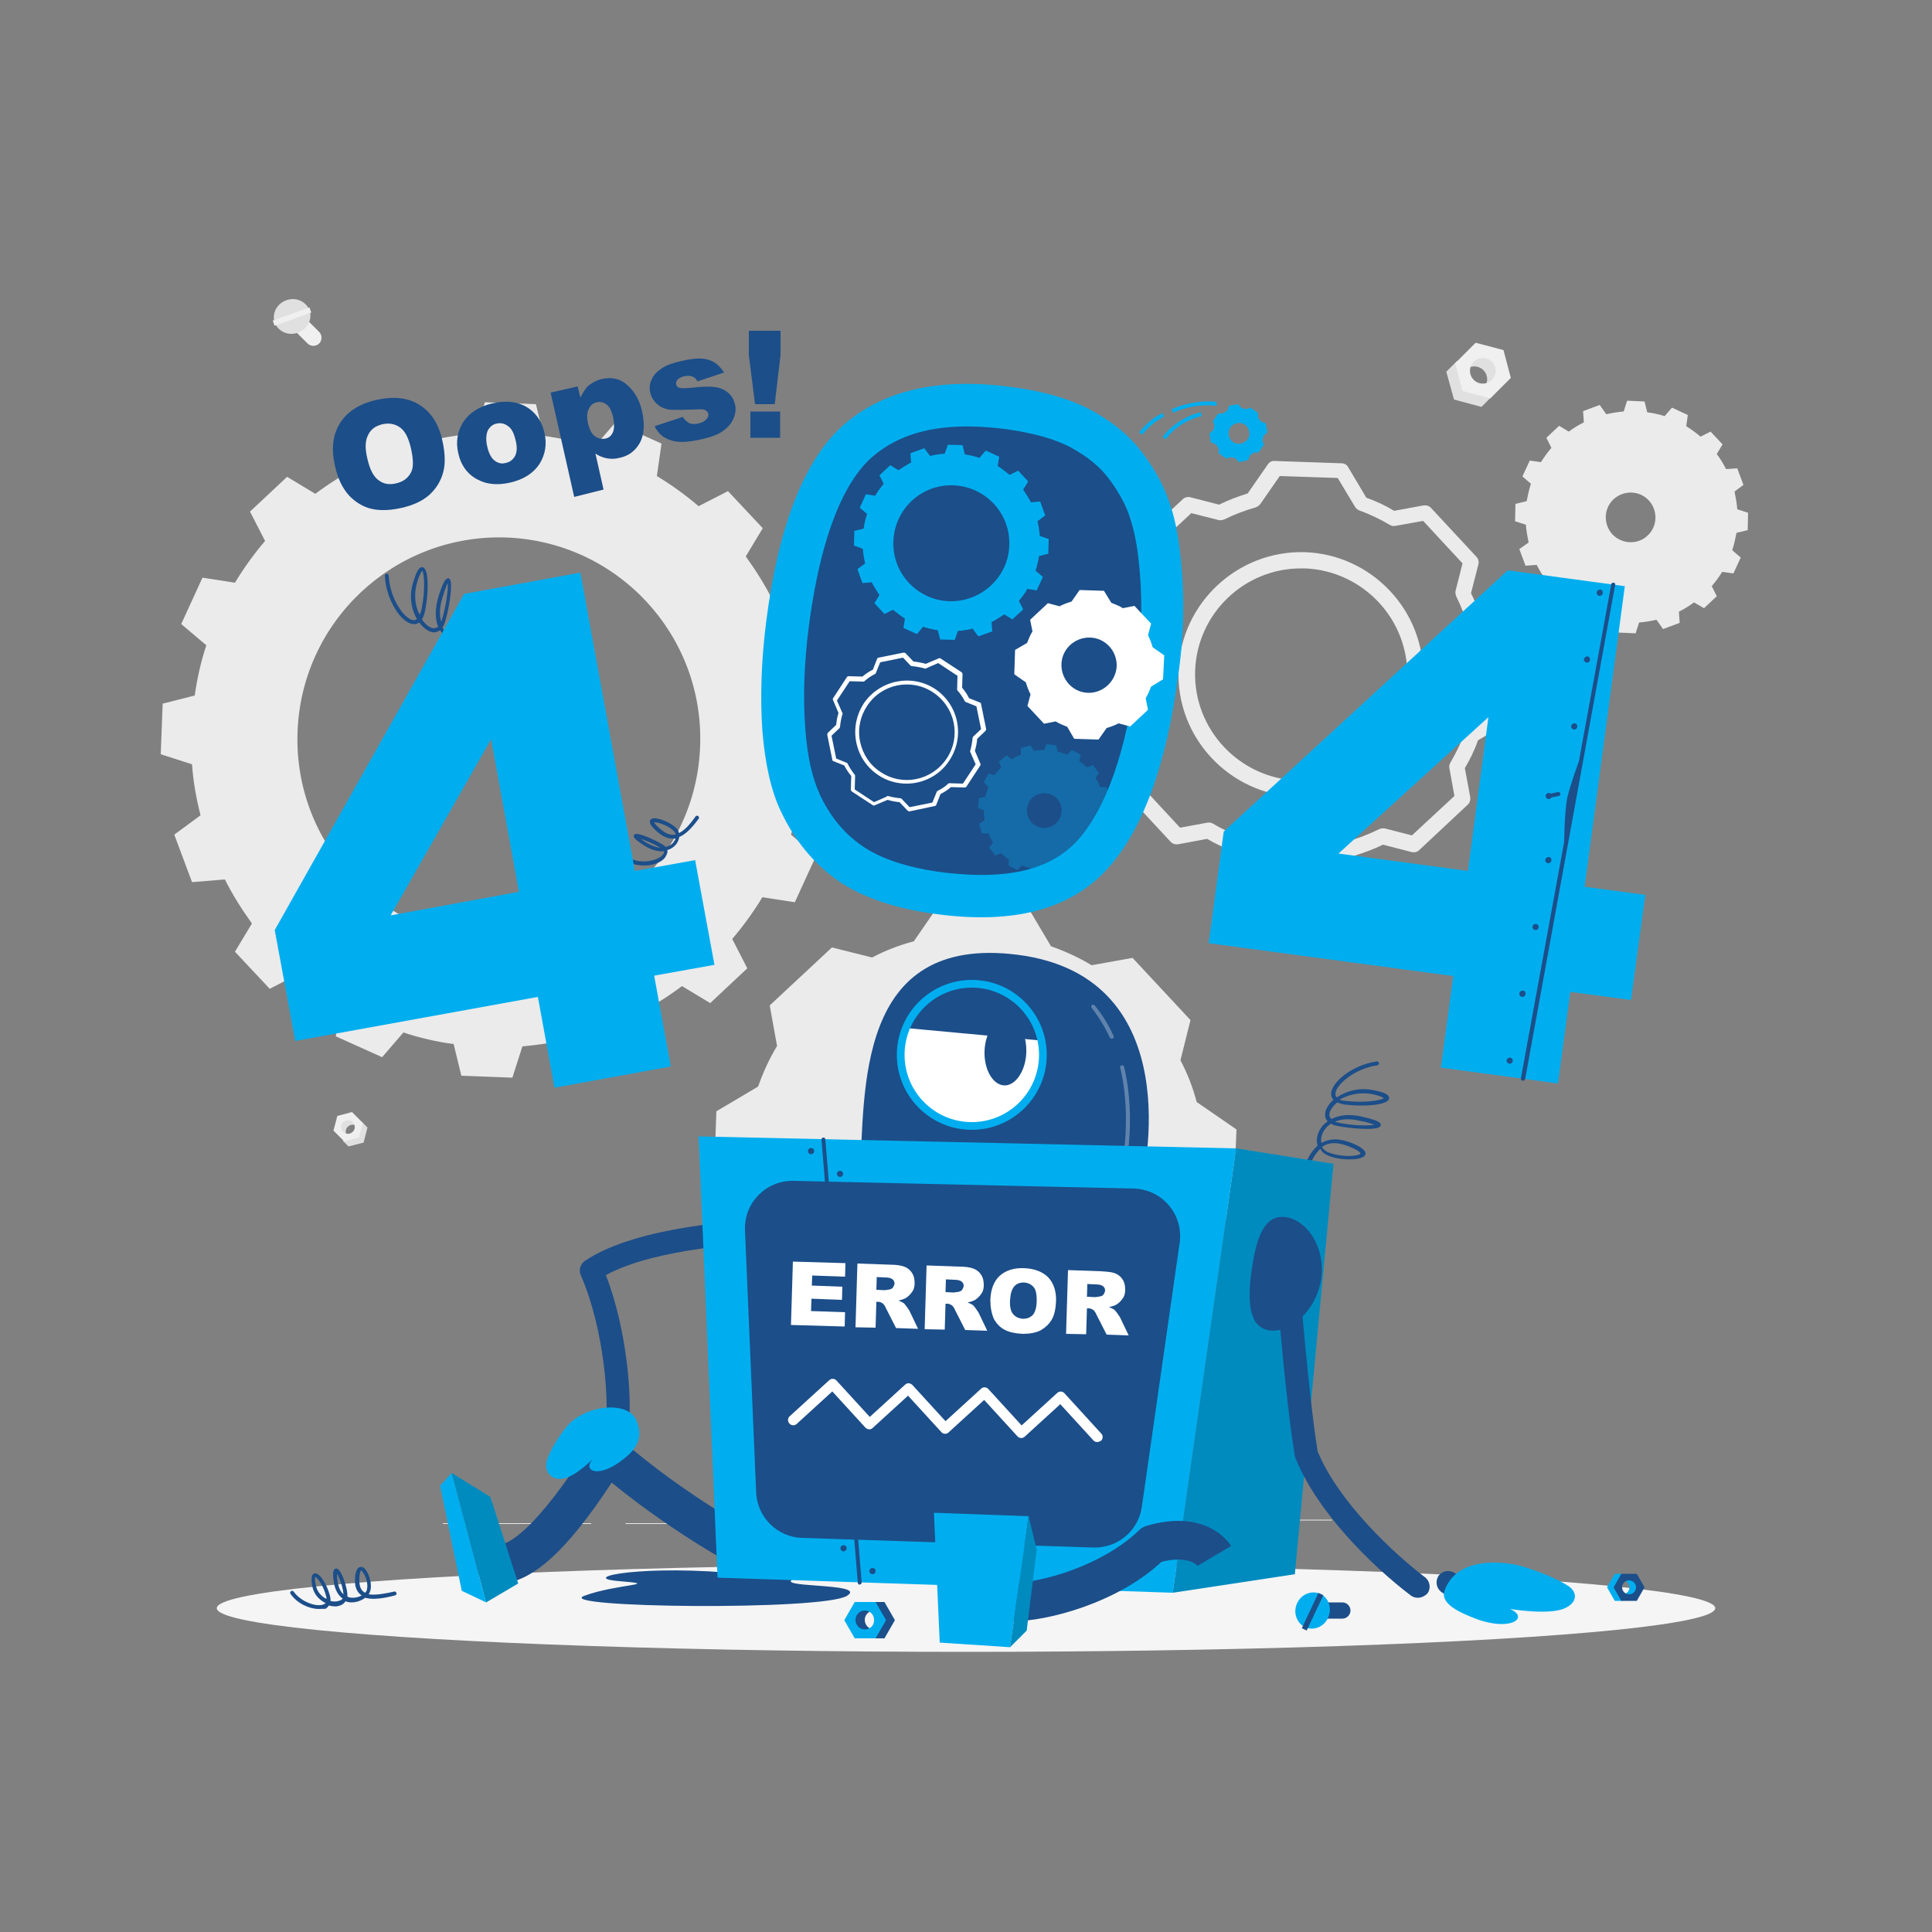 <?xml version="1.0" encoding="utf-8"?>
<!-- Generator: Adobe Illustrator 28.1.0, SVG Export Plug-In . SVG Version: 6.00 Build 0)  -->
<svg version="1.1" xmlns="http://www.w3.org/2000/svg" xmlns:xlink="http://www.w3.org/1999/xlink" x="0px" y="0px"
	 viewBox="0 0 500 500" style="enable-background:new 0 0 500 500;" xml:space="preserve">
<rect x="0" y="0" width="500" height="500" fill="#808080" stroke="none"/>
<style type="text/css">
	.st0{fill:#EBEBEB;}
	.st1{fill:#E0E0E0;}
	.st2{fill:#F0F0F0;}
	.st3{display:none;}
	.st4{display:inline;}
	.st5{fill:#407BFF;}
	.st6{opacity:0.9;fill:#FFFFFF;}
	.st7{fill:#F5F5F5;}
	.st8{fill:#1C4E89;}
	.st9{fill:#00AEEF;}
	.st10{opacity:0.3;fill:#00AEEF;}
	.st11{fill:#FFFFFF;}
	.st12{opacity:0.3;fill:#FFFFFF;}
	.st13{opacity:0.2;}
</style>
<g id="Background_Complete">
	<g>
		<rect x="310.6" y="393.3" class="st0" width="34.1" height="0.2"/>
		<rect x="161.9" y="394.2" class="st0" width="11.1" height="0.2"/>
		<rect x="114.6" y="394.2" class="st0" width="38.4" height="0.2"/>
	</g>
	<g>
		<g>
			<path class="st0" d="M216.1,200.9l0.5-13.1l-8.1-2.6c-0.3-4.5-1.1-8.9-2.2-13.2l6.8-5l-4.6-12.3l-8.5,0.7c-2-4-4.4-7.8-7-11.4
				l4.4-7.3l-9-9.6l-7.6,3.9c-3.4-2.9-7-5.5-10.8-7.8l1.2-8.4l-12-5.4l-5.5,6.4c-4.2-1.4-8.5-2.4-13-3l-2-8.2l-13.2-0.5l-2.6,8.1
				c-4.5,0.4-8.9,1.1-13.2,2.2l-5.1-6.8l-12.3,4.6l0.7,8.5c-4,2-7.8,4.4-11.4,7.1l-7.3-4.4l-9.6,9l3.9,7.6c-2.9,3.4-5.5,7-7.8,10.8
				l-8.4-1.3l-5.5,12l6.5,5.5c-1.4,4.2-2.4,8.6-3,13l-8.3,2.1l-0.5,13.1l8.1,2.6c0.3,4.5,1.1,8.9,2.2,13.2l-6.8,5l4.6,12.3l8.5-0.7
				c2,4,4.4,7.8,7,11.4l-4.4,7.3l9,9.6l7.6-3.9c3.4,2.9,7,5.5,10.8,7.8l-1.3,8.4l12,5.4l5.5-6.4c4.2,1.4,8.5,2.4,13,3l2,8.2
				l13.2,0.5l2.6-8.1c4.5-0.4,8.9-1.1,13.2-2.2l5,6.8l12.3-4.6l-0.6-8.5c4-2,7.8-4.4,11.4-7.1l7.3,4.4l9.6-9l-3.9-7.6
				c2.9-3.4,5.5-7,7.8-10.8l8.4,1.3l5.5-12l-6.5-5.5c1.4-4.2,2.4-8.5,3-13L216.1,200.9z M127.3,243.4c-28.8-1-51.3-25.1-50.3-53.9
				c1-28.8,25.1-51.3,53.9-50.4c28.8,1,51.3,25.1,50.3,53.9C180.2,221.9,156.1,244.4,127.3,243.4z"/>
		</g>
		<g>
			<path class="st0" d="M441,157.4l3.3-3.1l-1.3-2.6c1-1.2,1.9-2.4,2.7-3.7l2.9,0.4l1.9-4.1l-2.2-1.9c0.5-1.5,0.8-3,1.1-4.5l2.9-0.7
				l0.1-4.5l-2.8-0.9c-0.1-1.5-0.4-3.1-0.7-4.6l2.3-1.7l-1.6-4.3l-2.9,0.2c-0.7-1.4-1.5-2.7-2.4-3.9l1.5-2.5l-3.1-3.3l-2.6,1.3
				c-1.2-1-2.4-1.9-3.7-2.7l0.4-2.9l-4.1-1.9l-1.9,2.2c-1.5-0.5-3-0.8-4.5-1l-0.7-2.8l-4.5-0.2l-0.9,2.8c-1.5,0.1-3.1,0.4-4.5,0.7
				l-1.7-2.4l-4.3,1.6l0.2,2.9c-1.4,0.7-2.7,1.5-3.9,2.4l-2.5-1.5l-3.3,3.1l1.3,2.6c-1,1.2-1.9,2.4-2.7,3.7l-2.9-0.4l-1.9,4.1
				l2.2,1.9c-0.5,1.5-0.8,3-1.1,4.5l-2.9,0.7l-0.1,4.5l2.8,0.9c0.1,1.5,0.4,3.1,0.7,4.6l-2.4,1.7l1.6,4.3l2.9-0.2
				c0.7,1.4,1.5,2.7,2.4,3.9l-1.5,2.5l3.1,3.3l2.6-1.3c1.2,1,2.4,1.9,3.7,2.7l-0.4,2.9l4.1,1.9l1.9-2.2c1.5,0.5,3,0.8,4.5,1l0.7,2.8
				l4.5,0.2l0.9-2.8c1.5-0.1,3.1-0.4,4.5-0.7l1.7,2.4l4.3-1.6l-0.2-2.9c1.4-0.7,2.7-1.5,3.9-2.4L441,157.4z M417.3,138.3
				c-2.4-2.6-2.3-6.7,0.3-9.1c2.6-2.4,6.7-2.3,9.1,0.3c2.4,2.6,2.3,6.7-0.3,9.1C423.9,141,419.8,140.9,417.3,138.3z"/>
		</g>
		<path class="st0" d="M320,292.3l-10.3-7.1c0,0,0,0,0,0c-1-3.8-2.4-7.4-4.2-10.8l2.6-10.4l-15-16.1l-10.6,1.9
			c-3.3-2-6.8-3.6-10.5-4.9c0,0,0,0,0,0l-6.4-10.8l-22-0.8l-7.1,10.3c0,0,0,0,0,0c-3.8,1-7.4,2.4-10.8,4.2l-10.4-2.6l-16.1,15
			l1.9,10.5c0,0,0,0,0,0c-2,3.3-3.6,6.8-4.9,10.5l-10.8,6.4l-0.8,22l10.4,7.1c1,3.8,2.4,7.4,4.1,10.8c0,0,0,0,0,0l-2.6,10.4l15,16.1
			l10.5-1.9c3.3,2,6.8,3.6,10.5,4.9c0,0,0,0,0,0l6.4,10.8l22,0.8l7.1-10.3c3.8-1,7.4-2.4,10.9-4.2c0,0,0,0,0,0l10.3,2.6l16.1-15
			l-1.9-10.5c2-3.3,3.6-6.8,4.9-10.5c0,0,0,0,0,0l10.8-6.4L320,292.3z M251.5,325.7c-13.7-0.5-24.3-11.9-23.9-25.5
			c0.5-13.7,11.9-24.3,25.5-23.9c13.7,0.5,24.3,11.9,23.9,25.5C276.6,315.5,265.2,326.2,251.5,325.7z"/>
		<path class="st0" d="M343.5,230C343.5,230,343.5,230,343.5,230l-17.4-0.6c-0.7,0-1.4-0.4-1.7-1l-4.7-7.9c-2.5-0.9-4.9-2-7.3-3.4
			l-7.5,1.4c-0.7,0.1-1.4-0.1-1.9-0.6l-11.8-12.7c-0.5-0.5-0.7-1.3-0.5-2l1.9-7.4c-1.1-2.3-2.1-4.9-2.9-7.5l-7.5-5.2
			c-0.6-0.4-0.9-1.1-0.9-1.8l0.6-17.3c0-0.7,0.4-1.4,1-1.7l7.9-4.7c0.9-2.6,2.1-5,3.4-7.2l-1.4-7.5c-0.1-0.7,0.1-1.4,0.6-1.9
			l12.7-11.8c0.5-0.5,1.3-0.7,2-0.5l7.4,1.9c2.4-1.2,4.9-2.1,7.4-2.9l5.2-7.5c0.4-0.6,1.1-1,1.8-0.9l17.3,0.6c0.7,0,1.4,0.4,1.7,1
			l4.7,7.9c2.5,0.9,4.9,2,7.2,3.4l7.6-1.4c0.7-0.1,1.4,0.1,1.9,0.6l11.8,12.7c0.5,0.5,0.7,1.3,0.5,2l-1.9,7.4
			c1.2,2.4,2.1,4.9,2.9,7.4l7.5,5.2c0.6,0.4,0.9,1.1,0.9,1.8l-0.6,17.3c0,0.7-0.4,1.4-1,1.7l-7.9,4.7c-0.9,2.6-2.1,5-3.4,7.2
			l1.4,7.5c0.1,0.7-0.1,1.4-0.6,1.9L367.3,220c-0.5,0.5-1.3,0.7-2,0.5l-7.4-1.9c-2.4,1.2-5,2.1-7.5,2.9l-5.2,7.5
			C344.9,229.6,344.2,230,343.5,230z M327.5,225.2l15,0.5l5-7.2c0.3-0.4,0.7-0.7,1.2-0.8c2.8-0.7,5.5-1.8,8.2-3.1c0,0,0,0,0,0
			c0.4-0.2,1-0.3,1.5-0.2l7,1.8l11-10.2l-1.3-7.2c-0.1-0.5,0-1,0.3-1.5c1.4-2.4,2.7-5,3.7-7.8c0.2-0.5,0.5-0.9,0.9-1.2l7.5-4.5
			l0.5-15l-7.2-5c-0.4-0.3-0.7-0.6-0.8-1.1c0-0.1,0-0.1,0-0.2c-0.8-2.8-1.8-5.5-3.1-8.1c-0.2-0.5-0.3-1-0.2-1.5l1.8-7.1l-10.2-11
			l-7.2,1.3c-0.5,0.1-1,0-1.5-0.3c-2.5-1.5-5.1-2.7-7.8-3.7c-0.2-0.1-0.3-0.1-0.4-0.2c-0.3-0.2-0.5-0.4-0.7-0.7l-4.5-7.5l-15-0.5
			l-5,7.2c-0.3,0.4-0.7,0.7-1.2,0.9c-2.8,0.8-5.5,1.8-8.1,3.1c-0.5,0.2-1,0.3-1.5,0.2l-7.1-1.8l-11,10.3l1.3,7.2
			c0.1,0.5,0,0.9-0.2,1.3c0,0.1-0.1,0.1-0.1,0.2c-1.5,2.4-2.7,5.1-3.7,7.9c-0.2,0.5-0.5,0.9-0.9,1.1l-7.5,4.5l-0.5,15l7.2,5
			c0.4,0.3,0.7,0.7,0.8,1.2c0.8,2.9,1.8,5.6,3.1,8.1c0.1,0.1,0.1,0.3,0.2,0.5c0.1,0.3,0.1,0.7,0,1l-1.8,7.1l10.2,11l7.1-1.3
			c0.5-0.1,1,0,1.5,0.3c2.5,1.5,5.2,2.7,7.9,3.7c0.5,0.2,0.9,0.5,1.2,0.9L327.5,225.2z M352.2,130.4L352.2,130.4L352.2,130.4z
			 M336.7,206.2c-0.4,0-0.7,0-1.1,0c-17.4-0.6-31.2-15.3-30.6-32.7c0.6-17.4,15.3-31.1,32.7-30.6c17.4,0.6,31.2,15.3,30.6,32.7
			c-0.3,8.4-3.9,16.3-10,22C352.4,203.2,344.8,206.2,336.7,206.2z M336.7,147.1c-14.7,0-26.9,11.7-27.4,26.5
			c-0.5,15.1,11.4,27.8,26.5,28.4c7.3,0.2,14.3-2.4,19.7-7.4c5.4-5,8.4-11.8,8.7-19.1c0.5-15.1-11.4-27.8-26.5-28.4
			C337.3,147.1,337,147.1,336.7,147.1z"/>
		<g>
			<polygon class="st1" points="383.4,105.3 376.3,103.4 374.3,96.2 377.1,93.4 380.1,99.6 386.2,102.5 			"/>
			<path class="st1" d="M383.9,100.5c1.3-1.3,1.3-3.4,0-4.7c-1.3-1.3-3.4-1.3-4.7,0l3.6-5.4l4.8,2.4l1,5L383.9,100.5z"/>
			<path class="st2" d="M376.6,94l5.3-5.3l7.2,1.9l1.9,7.2l-5.3,5.3l-7.2-1.9L376.6,94z M386.1,98.3c1.3-1.3,1.3-3.4,0-4.7
				c-1.3-1.3-3.4-1.3-4.7,0c-1.3,1.3-1.3,3.4,0,4.7C382.7,99.6,384.8,99.6,386.1,98.3z"/>
		</g>
		<g>
			<polygon class="st1" points="90.2,296.7 94.1,295.7 95.1,291.8 93.6,290.3 92,293.6 88.7,295.2 			"/>
			<path class="st1" d="M90,294.1c-0.7-0.7-0.7-1.8,0-2.5c0.7-0.7,1.8-0.7,2.5,0l-1.9-2.9L88,290l-0.6,2.7L90,294.1z"/>
			<path class="st2" d="M93.9,290.6l-2.8-2.8l-3.8,1l-1,3.8l2.8,2.8l3.8-1L93.9,290.6z M88.8,292.9c-0.7-0.7-0.7-1.8,0-2.5
				c0.7-0.7,1.8-0.7,2.5,0s0.7,1.8,0,2.5C90.6,293.6,89.5,293.6,88.8,292.9z"/>
		</g>
		<g>
			<path class="st2" d="M76.4,85.7l3.2,3.2c0.8,0.8,2.2,0.8,3,0l0,0c0.8-0.8,0.8-2.2,0-3l-3.2-3.2c-0.8-0.8-2.2-0.8-3,0l0,0
				C75.5,83.5,75.5,84.8,76.4,85.7z"/>
			<path class="st1" d="M74.1,77.7c2.5-0.9,5.1,0.3,6,2.6c0.8,2.3-0.5,4.9-3,5.8c-2.5,0.9-5.1-0.3-6-2.6
				C70.3,81.2,71.6,78.6,74.1,77.7z"/>
			
				<rect x="74.9" y="76.8" transform="matrix(-0.338 -0.941 0.941 -0.338 24.107 180.735)" class="st2" width="1.4" height="10.1"/>
		</g>
	</g>
</g>
<g id="Background_Simple" class="st3">
	<g class="st4">
		<path class="st5" d="M418.9,125.4c39.3,31.8,35.5,75.6,1.8,100.5c-16.1,12-48.7,9.6-67.2,18.1c-24.1,11-36.4,31.4-54.9,47.7
			c-46,40.5-61,20.5-113.3,21c-36.8,0.4-71.8,31.4-108.7,10.1c-45.1-26-17.2-78.2,19.6-98.3c42.3-23.1,15.7-77.5,76.5-117.5
			C232.6,67.5,360.6,76.8,418.9,125.4z"/>
		<path class="st6" d="M418.9,125.4c39.3,31.8,35.5,75.6,1.8,100.5c-16.1,12-48.7,9.6-67.2,18.1c-24.1,11-36.4,31.4-54.9,47.7
			c-46,40.5-61,20.5-113.3,21c-36.8,0.4-71.8,31.4-108.7,10.1c-45.1-26-17.2-78.2,19.6-98.3c42.3-23.1,15.7-77.5,76.5-117.5
			C232.6,67.5,360.6,76.8,418.9,125.4z"/>
	</g>
</g>
<g id="Shadow_1_">
	<ellipse id="_x3C_Path_x3E__373_" class="st7" cx="250" cy="416.2" rx="193.9" ry="11.3"/>
</g>
<g id="Oops_x21_">
	<g>
		<path class="st8" d="M86.7,120.6c-1-4.4-0.6-8.1,1.3-11.1c1.9-3,5-5,9.4-6c4.5-1,8.2-0.6,11.2,1.3c3,1.9,5,5,5.9,9.3
			c0.7,3.2,0.8,5.9,0.2,8.1c-0.6,2.3-1.8,4.2-3.5,5.8c-1.8,1.6-4.1,2.7-7.1,3.4c-3,0.7-5.7,0.8-7.9,0.3c-2.2-0.5-4.2-1.7-5.9-3.5
			C88.6,126.3,87.4,123.8,86.7,120.6z M95.1,118.8c0.6,2.7,1.6,4.6,2.9,5.5c1.3,1,2.8,1.2,4.5,0.8c1.8-0.4,3-1.3,3.8-2.7
			s0.7-3.6,0-6.6c-0.6-2.5-1.5-4.3-2.8-5.2c-1.3-0.9-2.8-1.2-4.6-0.8c-1.7,0.4-2.9,1.3-3.6,2.7C94.5,114,94.4,116,95.1,118.8z"/>
		<path class="st8" d="M118.6,117.3c-0.7-3-0.2-5.7,1.3-8.1c1.6-2.4,4.1-4,7.5-4.8c3.9-0.9,7.1-0.4,9.6,1.4c2,1.5,3.3,3.5,3.9,6.2
			c0.7,3,0.2,5.7-1.3,8.1c-1.6,2.4-4.1,4-7.6,4.8c-3.1,0.7-5.9,0.5-8.2-0.7C121.1,122.9,119.3,120.5,118.6,117.3z M126.1,115.6
			c0.4,1.7,1,2.9,1.9,3.6c0.9,0.7,1.9,0.9,2.9,0.6c1.1-0.2,1.9-0.9,2.4-1.8c0.5-1,0.6-2.4,0.1-4.2c-0.4-1.7-1-2.9-1.9-3.5
			c-0.9-0.7-1.8-0.9-2.9-0.7c-1.1,0.2-1.9,0.9-2.4,1.9C125.8,112.5,125.7,113.9,126.1,115.6z"/>
		<path class="st8" d="M148.6,128.6l-6.1-27l7-1.6l0.7,2.9c0.7-1.4,1.4-2.5,2.1-3.1c1-0.8,2.1-1.4,3.4-1.7c2.6-0.6,4.9-0.1,6.7,1.6
			c1.9,1.7,3.2,4,3.8,6.9c0.7,3.3,0.5,5.9-0.6,8c-1.2,2.1-2.9,3.4-5.3,3.9c-1.2,0.3-2.2,0.3-3.3,0.1c-1-0.2-2-0.6-2.9-1.2l2.1,9.3
			L148.6,128.6z M152.2,109.7c0.4,1.5,0.9,2.6,1.8,3.2c0.8,0.6,1.7,0.8,2.7,0.6c0.9-0.2,1.5-0.7,1.9-1.6c0.4-0.9,0.4-2.1,0.1-3.9
			c-0.4-1.6-0.9-2.7-1.7-3.3c-0.8-0.6-1.6-0.8-2.5-0.6c-1,0.2-1.7,0.8-2.1,1.7C151.9,106.7,151.8,108,152.2,109.7z"/>
		<path class="st8" d="M169.4,110.3l7.3-2.4c0.5,0.8,1.1,1.3,1.7,1.6c0.6,0.3,1.4,0.3,2.3,0.1c1-0.2,1.7-0.6,2.2-1.2
			c0.4-0.4,0.5-0.9,0.4-1.3c-0.1-0.5-0.5-0.9-1.1-1.1c-0.5-0.1-1.6-0.1-3.4,0c-2.7,0.1-4.6,0.1-5.7,0c-1.1-0.2-2.1-0.6-3-1.4
			c-0.9-0.8-1.5-1.7-1.8-2.9c-0.3-1.3-0.2-2.5,0.4-3.6c0.5-1.1,1.4-2,2.6-2.8c1.2-0.8,2.9-1.4,5.1-1.9c2.3-0.5,4.1-0.7,5.3-0.6
			c1.2,0.1,2.2,0.4,3.2,1c0.9,0.6,1.8,1.5,2.5,2.6l-6.9,2.3c-0.3-0.6-0.7-1-1.2-1.2c-0.7-0.3-1.4-0.3-2.3-0.1
			c-0.8,0.2-1.4,0.5-1.7,0.9c-0.3,0.4-0.4,0.8-0.3,1.2c0.1,0.5,0.4,0.8,1,0.9c0.5,0.1,1.7,0.1,3.4-0.1c2.6-0.3,4.5-0.3,5.8-0.1
			c1.3,0.2,2.4,0.7,3.3,1.5c0.9,0.8,1.4,1.7,1.7,2.9c0.3,1.1,0.2,2.3-0.3,3.5c-0.4,1.2-1.3,2.3-2.6,3.3c-1.3,1-3.2,1.7-5.8,2.3
			c-3.6,0.8-6.2,0.9-8,0.2C171.6,113.3,170.3,112.1,169.4,110.3z"/>
		<path class="st8" d="M193.8,85.6l8.2,0l0,6.3l-1.5,12.7l-5.1,0l-1.6-12.7L193.8,85.6z M194.2,106.5l7.7,0l0,6.8l-7.7,0
			L194.2,106.5z"/>
	</g>
</g>
<g id="_x34_04">
	<g>
		<g>
			<path class="st8" d="M128.7,171.6c-0.1,0-0.1,0-0.2,0c-4.5-1.7-7.2-3.4-8.6-5.5c-1,0.2-2.2,0.1-3.2-0.4c-1-0.5-2.1-1.4-2.8-2.6
				c-0.7,0.5-1.5,0.7-2.4,0.4c-1-0.3-2.1-1.2-3-2.4c-0.6,0.4-1.1,0.5-1.6,0.4c-3-0.2-7-6.2-7.3-12.5c0-0.3,0.2-0.5,0.5-0.5
				c0.3,0,0.5,0.2,0.5,0.5c0.3,6,4.1,11.3,6.4,11.5c0.4,0,0.7-0.1,0.9-0.3c-1.4-2.4-2.1-5.8-1-9.4c0.9-3,1.6-4.2,2.5-4
				c1.7,0.4,1.5,7,0.6,11.3c-0.2,1-0.5,1.7-0.8,2.2c0.8,1.2,1.7,1.9,2.5,2.2c0.7,0.2,1.3,0,1.7-0.3c-0.8-1.9-0.9-4.6,0.1-7.9
				c1.4-4.4,2-4.5,2.3-4.6c0.2-0.1,0.5,0,0.6,0.2c0.9,1-0.2,7.9-1.3,11.3c-0.2,0.4-0.3,0.8-0.6,1.2c0.6,1.2,1.5,2,2.5,2.5
				c0.8,0.4,1.6,0.5,2.3,0.4c-0.1-0.2-0.2-0.4-0.2-0.6c-0.8-2.1-0.4-4.6,1.2-7.6c1.1-2,1.9-2.9,2.7-2.9c0,0,0,0,0,0
				c0.2,0,0.7,0.1,1,0.7c0.9,1.6,0.2,6.9-1.5,9.6c-0.4,0.6-1,1.1-1.6,1.4c1.3,1.8,3.9,3.3,7.9,4.9c0.3,0.1,0.4,0.4,0.3,0.6
				C129.1,171.5,128.9,171.6,128.7,171.6z M123,155.1c0,0-0.6,0-1.8,2.3c-1.4,2.7-1.8,4.9-1.1,6.8c0.1,0.2,0.2,0.5,0.3,0.7
				c0.5-0.2,1-0.6,1.3-1.1c1.4-2.1,2.1-6.5,1.5-8.3C123.1,155.2,123,155.1,123,155.1z M115.9,150.9c-0.3,0.5-0.7,1.5-1.3,3.5
				c-0.9,2.7-0.9,4.9-0.4,6.5c0-0.1,0.1-0.2,0.1-0.3C115.4,157.3,116,152.5,115.9,150.9z M109.3,147.7c-0.2,0.2-0.7,0.8-1.4,3.2
				c-0.9,3.2-0.4,6.1,0.7,8.2c0.2-0.4,0.4-0.9,0.5-1.4C110.1,152.9,109.8,148.5,109.3,147.7z"/>
			<path class="st8" d="M166.7,224c-1.5,0-3.1-0.3-4.6-1.2c-0.2-0.1-0.3-0.4-0.2-0.7c0.1-0.2,0.4-0.3,0.7-0.2
				c3.6,2.1,8.2,0.6,9.1-0.9c0.1-0.2,0.2-0.4,0.1-0.7c-1.4,0.1-3.1-0.2-5.1-1.5c-2.5-1.6-2.7-2.1-2.7-2.4c0-0.2,0.1-0.4,0.3-0.5
				c1-0.5,5.5,1.6,7.4,2.8c0.2,0.2,0.5,0.3,0.6,0.5c0.8-0.2,1.5-0.6,1.9-1.1c0.3-0.4,0.5-0.7,0.6-1.1c-0.1,0-0.1,0-0.2,0
				c-1.6,0.2-3.2-0.5-4.9-2.1c-1.2-1.1-1.6-1.8-1.5-2.4c0-0.2,0.2-0.5,0.7-0.7c1.4-0.3,4.8,1.1,6.2,2.6c0.3,0.3,0.5,0.7,0.6,1.2
				c1.3-0.6,2.7-2,4.3-4.3c0.2-0.2,0.5-0.3,0.7-0.1c0.2,0.2,0.3,0.5,0.1,0.7c-1.9,2.6-3.5,4.1-5,4.7c-0.1,0.7-0.4,1.4-0.9,2
				c-0.5,0.6-1.2,1.1-2.2,1.4c0.1,0.5,0,0.9-0.3,1.4C171.8,222.9,169.4,224,166.7,224z M165.8,217.1c0.3,0.2,0.8,0.6,1.5,1
				c1.4,0.8,2.6,1.2,3.6,1.3C169.3,218.4,167.1,217.5,165.8,217.1z M169.3,212.8c0.1,0.2,0.3,0.6,1.2,1.4c1.5,1.4,2.8,2,4.1,1.8
				c0.1,0,0.2,0,0.3,0c-0.1-0.3-0.2-0.6-0.4-0.8C173.1,213.6,170,212.7,169.3,212.8z"/>
			<path class="st9" d="M179.9,222.6l-15.6,2.8l-14.1-77.2l-30.1,5.5l-49,87l5.3,28.7l62.8-11.4l4.3,23.5l30.1-5.5l-4.3-23.5
				l15.6-2.8L179.9,222.6z M101.1,236.9l26-45.6l7.2,39.5L101.1,236.9z"/>
		</g>
		<g>
			<path class="st9" d="M305.4,143c-0.6-5.3-1.6-10.1-3.2-14.2c-1.5-4.1-3.9-8.2-7-12.2c-3.1-4-7.3-7.4-12.7-10.4
				c-5.4-2.9-12.4-5-21.2-6.1c-18.3-2.4-32.6,0.9-42.8,9.7c-10.2,8.9-17,25.9-20.2,51c-1.3,10.2-1.6,19.7-1,28.3
				c0.7,8.7,2.3,15.7,4.8,20.9c3.5,7.4,8.3,13.3,14.6,17.8c6.3,4.4,15,7.4,25.9,8.8c19.6,2.6,34.1-1.2,43.6-11.3
				c9.4-10.1,15.7-27.1,18.8-51.1C306.5,163.6,306.6,153.2,305.4,143z"/>
			<path class="st8" d="M251.8,226.4c-2.4-0.1-5-0.3-7.6-0.6c-9.2-1.2-16.2-3.5-21.1-6.9c-4.8-3.3-8.3-7.7-11-13.4l0-0.1
				c-1.9-4-3.2-9.8-3.7-17c-0.6-7.9-0.3-16.7,0.9-26.1c3.6-27.7,10.9-39.3,16.5-44.1c6.5-5.6,15.2-8.2,26.7-7.8
				c2.4,0.1,4.9,0.3,7.4,0.6c7.4,1,13.2,2.6,17.4,4.9c4,2.2,7.1,4.7,9.3,7.5c2.4,3.1,4.2,6.2,5.4,9.3c1.2,3.3,2.1,7.2,2.6,11.6
				c1.1,9.3,1,19-0.3,28.7c-2.8,21.5-8.1,36.7-15.9,45C272.5,224.1,263.8,226.8,251.8,226.4C251.8,226.4,251.8,226.4,251.8,226.4z"
				/>
			<g>
				<path class="st9" d="M271.3,143.3l0.1-3.8l-2.3-0.8c-0.1-1.3-0.3-2.6-0.6-3.8l2-1.5l-1.3-3.6l-2.4,0.2c-0.6-1.2-1.3-2.2-2-3.3
					l1.3-2.1l-2.6-2.8l-2.2,1.1c-1-0.8-2-1.6-3.1-2.3l0.4-2.4l-3.5-1.6l-1.6,1.9c-1.2-0.4-2.5-0.7-3.8-0.9l-0.6-2.4l-3.8-0.1
					l-0.8,2.3c-1.3,0.1-2.6,0.3-3.8,0.6l-1.5-2l-3.6,1.3l0.2,2.4c-1.2,0.6-2.2,1.3-3.3,2l-2.1-1.3l-2.8,2.6l1.1,2.2
					c-0.8,1-1.6,2-2.2,3.1l-2.4-0.4l-1.6,3.5l1.9,1.6c-0.4,1.2-0.7,2.5-0.9,3.8l-2.4,0.6l-0.1,3.8l2.3,0.8c0.1,1.3,0.3,2.6,0.6,3.8
					l-2,1.5l1.3,3.6l2.4-0.2c0.6,1.2,1.3,2.2,2,3.3l-1.3,2.1l2.6,2.8l2.2-1.1c1,0.8,2,1.6,3.1,2.3l-0.4,2.4l3.5,1.6l1.6-1.9
					c1.2,0.4,2.5,0.7,3.8,0.9l0.6,2.4l3.8,0.1l0.8-2.3c1.3-0.1,2.6-0.3,3.8-0.6l1.5,2l3.6-1.3l-0.2-2.4c1.2-0.6,2.2-1.3,3.3-2
					l2.1,1.3l2.8-2.6l-1.1-2.2c0.8-1,1.6-2,2.2-3.1l2.4,0.4l1.6-3.5l-1.9-1.6c0.4-1.2,0.7-2.5,0.9-3.8L271.3,143.3z M245.7,155.6
					c-8.3-0.3-14.8-7.2-14.5-15.5c0.3-8.3,7.2-14.8,15.5-14.5c8.3,0.3,14.8,7.2,14.5,15.5C261,149.3,254,155.8,245.7,155.6z"/>
			</g>
			<g>
				<path class="st10" d="M287.1,212.9l0.3-2.6l-1.5-0.6c0-0.9-0.1-1.7-0.2-2.6l1.4-0.9l-0.7-2.5l-1.7,0c-0.3-0.8-0.7-1.6-1.2-2.3
					l0.9-1.4l-1.6-2l-1.5,0.6c-0.6-0.6-1.3-1.2-2-1.7l0.4-1.6l-2.3-1.2l-1.2,1.2c-0.8-0.3-1.6-0.6-2.5-0.8l-0.3-1.6l-2.6-0.3
					l-0.6,1.5c-0.9,0-1.7,0.1-2.6,0.2l-0.9-1.4l-2.5,0.7l0,1.7c-0.8,0.3-1.6,0.7-2.3,1.2l-1.4-1l-2,1.6l0.6,1.5
					c-0.6,0.6-1.2,1.3-1.7,2l-1.6-0.4l-1.2,2.3l1.2,1.2c-0.3,0.8-0.6,1.6-0.8,2.5l-1.6,0.3l-0.3,2.6l1.5,0.6c0,0.9,0.1,1.7,0.2,2.6
					l-1.4,0.9l0.7,2.5l1.7,0c0.3,0.8,0.7,1.6,1.2,2.3l-1,1.4l1.6,2l1.5-0.6c0.6,0.6,1.3,1.2,2,1.7L261,224l2.3,1.2l1.2-1.2
					c0.8,0.3,1.6,0.6,2.5,0.8l0.3,1.6l2.6,0.3l0.6-1.5c0.9,0,1.7-0.1,2.6-0.2l0.9,1.4l2.5-0.7l0-1.7c0.8-0.3,1.6-0.7,2.3-1.2l1.3,1
					l2-1.6l-0.6-1.5c0.6-0.6,1.2-1.3,1.7-2l1.6,0.4l1.2-2.3l-1.2-1.2c0.3-0.8,0.6-1.6,0.8-2.5L287.1,212.9z M274.2,211.9
					c-1.2,2.2-3.9,3-6.1,1.8c-2.2-1.2-2.9-3.9-1.8-6.1c1.2-2.2,3.9-2.9,6.1-1.8C274.6,207,275.4,209.7,274.2,211.9z"/>
			</g>
			<path class="st11" d="M301.3,169.6l-3-2.1c0,0,0,0,0,0c-0.3-1.1-0.7-2.1-1.2-3.1l0.8-3l-4.3-4.6l-3,0.6c-0.9-0.6-2-1-3-1.4
				c0,0,0,0,0,0l-1.9-3.1l-6.3-0.2l-2.1,3c0,0,0,0,0,0c-1.1,0.3-2.1,0.7-3.1,1.2l-3-0.8l-4.6,4.3l0.6,3c0,0,0,0,0,0
				c-0.6,1-1,2-1.4,3l-3.1,1.8l-0.2,6.3l3,2.1c0.3,1.1,0.7,2.1,1.2,3.1c0,0,0,0,0,0l-0.8,3l4.3,4.6l3-0.6c1,0.6,2,1,3,1.4
				c0,0,0,0,0,0l1.8,3.1l6.3,0.2l2.1-3c1.1-0.3,2.1-0.7,3.1-1.2c0,0,0,0,0,0l3,0.8l4.6-4.3l-0.6-3c0.6-1,1-2,1.4-3c0,0,0,0,0,0
				l3.1-1.9L301.3,169.6z M281.6,179.3c-3.9-0.1-7-3.4-6.9-7.4c0.1-3.9,3.4-7,7.4-6.9c3.9,0.1,7,3.4,6.9,7.4
				C288.8,176.3,285.5,179.4,281.6,179.3z"/>
			<path class="st9" d="M323,119.1l0.5-1.3c0,0,0,0,0,0c0.4-0.2,0.7-0.4,1-0.7l1.2,0l1.4-2l-0.4-1.1c0.1-0.4,0.2-0.8,0.3-1.2
				c0,0,0,0,0,0l1-0.9l-0.4-2.3l-1.3-0.5c0,0,0,0,0,0c-0.2-0.4-0.4-0.7-0.7-1l0-1.2l-2-1.4l-1.1,0.4c0,0,0,0,0,0
				c-0.4-0.1-0.8-0.2-1.2-0.3l-0.9-1l-2.3,0.4l-0.5,1.3c-0.4,0.2-0.7,0.4-1.1,0.7c0,0,0,0,0,0l-1.2,0l-1.4,2l0.4,1.1
				c-0.1,0.4-0.2,0.8-0.3,1.2c0,0,0,0,0,0l-1,0.9l0.4,2.3l1.3,0.5c0.2,0.4,0.4,0.7,0.7,1.1c0,0,0,0,0,0l0,1.2l2,1.4l1.1-0.4
				c0.4,0.1,0.8,0.2,1.2,0.3c0,0,0,0,0,0l0.9,1L323,119.1z M318,112.6c-0.3-1.5,0.7-2.8,2.2-3.1c1.5-0.3,2.8,0.7,3.1,2.2
				s-0.7,2.8-2.2,3.1C319.6,115.1,318.2,114.1,318,112.6z"/>
			<path class="st9" d="M295.6,112.5l-0.8-0.6c1.3-1.6,3.2-3.6,6-5l0.5,0.9C298.3,109.3,296.4,111.5,295.6,112.5z"/>
			<path class="st9" d="M303.6,106.8l-0.4-0.9c3.8-1.6,7.7-2.3,11.7-1.9l-0.1,1C311,104.6,307.2,105.2,303.6,106.8z"/>
			<path class="st9" d="M301.7,113.7l-0.8-0.6c2.1-3,6.1-5.6,9.9-6.4l0.2,1C307.4,108.4,303.6,110.9,301.7,113.7z"/>
			<path class="st11" d="M235.3,210c-0.1,0-0.3-0.1-0.4-0.2l-2.1-2.2c-1.1-0.1-2.1-0.3-3.1-0.6l-3.3,1.4c-0.2,0.1-0.3,0.1-0.5,0
				l-5.5-3.6c-0.1-0.1-0.2-0.3-0.2-0.4l0.1-3.6c-0.7-0.8-1.3-1.7-1.8-2.7l-2.8-1.1c-0.2-0.1-0.3-0.2-0.3-0.4l-1.3-6.4
				c0-0.2,0-0.3,0.1-0.5l2.2-2.1c0.1-1.1,0.3-2.1,0.6-3.1l-1.4-3.3c-0.1-0.2-0.1-0.3,0-0.5l3.6-5.5c0.1-0.1,0.2-0.2,0.4-0.2l3.6,0.1
				c0.8-0.7,1.7-1.3,2.7-1.8l1.1-2.8c0.1-0.2,0.2-0.3,0.4-0.3l6.4-1.3c0.2,0,0.3,0,0.5,0.1l2.1,2.2c1.1,0.1,2.1,0.3,3.2,0.6l3.3-1.4
				c0.2-0.1,0.3-0.1,0.5,0l5.5,3.6c0.1,0.1,0.2,0.3,0.2,0.4l-0.1,3.6c0.7,0.8,1.3,1.7,1.8,2.7l2.8,1.1c0.2,0.1,0.3,0.2,0.3,0.4
				l1.3,6.4c0,0.2,0,0.3-0.1,0.5l-2.2,2.1c-0.1,1.1-0.3,2.1-0.6,3.1l1.4,3.3c0.1,0.2,0.1,0.3,0,0.5l-3.6,5.5
				c-0.1,0.1-0.2,0.2-0.4,0.2l-3.6-0.1c-0.8,0.7-1.7,1.3-2.7,1.8l-1.1,2.8c-0.1,0.2-0.2,0.3-0.4,0.3L235.3,210
				C235.4,210,235.4,210,235.3,210z M229.7,206c0,0,0.1,0,0.1,0c1.1,0.3,2.2,0.5,3.3,0.6c0.1,0,0.2,0.1,0.3,0.2l2,2.1l5.9-1.2
				l1.1-2.7c0-0.1,0.1-0.2,0.2-0.3c1-0.5,2-1.1,2.8-1.9c0.1-0.1,0.2-0.1,0.3-0.1l3.5,0.1l3.3-5l-1.4-3.2c0-0.1-0.1-0.2,0-0.3
				c0.3-1.1,0.5-2.2,0.6-3.3c0-0.1,0.1-0.2,0.1-0.3l2.1-2l-1.2-5.9l-2.7-1.1c-0.1,0-0.2-0.1-0.3-0.2c-0.5-1-1.1-1.9-1.9-2.8
				c-0.1-0.1-0.1-0.2-0.1-0.3l0.1-3.5l-5-3.3l-3.2,1.4c-0.1,0-0.2,0.1-0.3,0c-1.1-0.3-2.2-0.5-3.3-0.6c-0.1,0-0.2-0.1-0.3-0.1
				l-2-2.1l-5.9,1.2l-1.1,2.7c0,0.1-0.1,0.2-0.2,0.3c-1,0.5-1.9,1.1-2.8,1.9c-0.1,0.1-0.2,0.1-0.3,0.1l-3.5-0.1l-3.3,5l1.4,3.2
				c0.1,0.1,0.1,0.3,0,0.4c-0.3,1-0.5,2.1-0.6,3.2c0,0.1-0.1,0.2-0.1,0.3l-2.1,2l1.2,5.9l2.7,1.1c0.1,0,0.2,0.1,0.3,0.3
				c0.5,1,1.1,1.9,1.8,2.8c0.1,0.1,0.1,0.2,0.1,0.3l-0.1,3.5l5,3.3l3.2-1.4C229.6,206,229.6,206,229.7,206z M234.6,202.8
				c-2.5,0-5.1-0.7-7.3-2.2c-3-2-5-5-5.7-8.5c-0.7-3.5,0-7,1.9-10c0,0,0,0,0,0c4.1-6.1,12.4-7.8,18.5-3.8c6.1,4.1,7.8,12.3,3.7,18.5
				C243.2,200.7,238.9,202.8,234.6,202.8z M224.4,182.7c-1.8,2.7-2.5,6-1.8,9.3c0.7,3.2,2.5,6,5.3,7.8c5.7,3.8,13.3,2.2,17.1-3.5
				c3.8-5.7,2.2-13.3-3.5-17.1C235.8,175.4,228.1,177,224.4,182.7L224.4,182.7z"/>
		</g>
		<g>
			<path class="st9" d="M425.8,231.6l-15.7-2.1l10.4-77.8l-30.3-4.1l-73.5,67.6l-3.9,28.9l63.3,8.5l-3.2,23.7l30.3,4.1l3.2-23.7
				l15.7,2.1L425.8,231.6z M346.4,220.9l38.8-35.3l-5.3,39.8L346.4,220.9z"/>
			<path class="st8" d="M394.1,279.7C394.1,279.7,394.1,279.7,394.1,279.7c-0.4-0.1-0.5-0.3-0.5-0.6L417,151.2
				c0-0.3,0.3-0.4,0.6-0.4c0.3,0,0.5,0.3,0.4,0.6l-23.3,127.9C394.6,279.6,394.4,279.7,394.1,279.7z"/>
			<g>
				<path class="st8" d="M414.8,153.4c0,0.5-0.4,0.8-0.8,0.8c-0.5,0-0.8-0.4-0.8-0.8s0.4-0.8,0.8-0.8
					C414.5,152.5,414.8,152.9,414.8,153.4z"/>
				<path class="st8" d="M411.5,170.7c0,0.5-0.4,0.8-0.8,0.8s-0.8-0.4-0.8-0.8s0.4-0.8,0.8-0.8C411.2,169.8,411.5,170.2,411.5,170.7
					z"/>
				<path class="st8" d="M408.2,188c0,0.5-0.4,0.8-0.8,0.8s-0.8-0.4-0.8-0.8s0.4-0.8,0.8-0.8C407.8,187.1,408.2,187.5,408.2,188z"/>
				<path class="st8" d="M401.6,206c0,0.5-0.4,0.8-0.8,0.8c-0.5,0-0.8-0.4-0.8-0.8s0.4-0.8,0.8-0.8S401.6,205.5,401.6,206z"/>
				<path class="st8" d="M401.5,222.6c0,0.5-0.4,0.8-0.8,0.8c-0.5,0-0.8-0.4-0.8-0.8s0.4-0.8,0.8-0.8
					C401.2,221.7,401.5,222.1,401.5,222.6z"/>
				<path class="st8" d="M398.2,239.9c0,0.5-0.4,0.8-0.8,0.8s-0.8-0.4-0.8-0.8c0-0.5,0.4-0.8,0.8-0.8S398.2,239.4,398.2,239.9z"/>
				<path class="st8" d="M394.8,257.2c0,0.5-0.4,0.8-0.8,0.8c-0.5,0-0.8-0.4-0.8-0.8c0-0.5,0.4-0.8,0.8-0.8
					C394.5,256.3,394.9,256.7,394.8,257.2z"/>
				<path class="st8" d="M391.5,274.5c0,0.5-0.4,0.8-0.8,0.8s-0.8-0.4-0.8-0.8s0.4-0.8,0.8-0.8S391.5,274,391.5,274.5z"/>
			</g>
			<path class="st8" d="M400.8,206.5c-0.2,0-0.4-0.2-0.5-0.4c-0.1-0.3,0.1-0.5,0.4-0.6l2.5-0.5c0.3-0.1,0.5,0.1,0.6,0.4
				c0.1,0.3-0.1,0.5-0.4,0.6l-2.5,0.5C400.9,206.5,400.8,206.5,400.8,206.5z"/>
			<g>
				<path class="st8" d="M409.1,197.2c0,0-2.2,5.8-3,9.4c-0.8,3.5-0.8,11.4-0.8,11.4"/>
				<path class="st8" d="M405.3,218.5C405.3,218.5,405.3,218.5,405.3,218.5c-0.3,0-0.5-0.2-0.5-0.5c0-0.3,0.1-8,0.8-11.5
					c0.8-3.5,2.9-9.2,3-9.4c0.1-0.3,0.4-0.4,0.6-0.3c0.3,0.1,0.4,0.4,0.3,0.6c0,0.1-2.2,5.8-3,9.3c-0.7,3.4-0.8,11.2-0.8,11.3
					C405.8,218.3,405.6,218.5,405.3,218.5z"/>
			</g>
		</g>
	</g>
</g>
<g id="Character_1_">
	<g>
		<path class="st8" d="M222.5,304.8c1.4-22.4-1.2-63.1,40.9-57.7c45.1,5.8,32.2,58.6,32.2,58.6L222.5,304.8z"/>
		<g>
			<circle class="st11" cx="251.5" cy="273" r="18.4"/>
			<path class="st8" d="M253.9,254.7c-8.7-1.5-18,4.9-18.9,11.4l34.5,3.2C268.3,261.8,260.8,255.8,253.9,254.7z"/>
			<path class="st8" d="M265.6,272.5c-0.2,4.8-2.9,8.6-5.8,8.4s-5.2-4.2-5-9c0.2-4.8,2.9-8.6,5.8-8.4
				C263.6,263.7,265.8,267.7,265.6,272.5z"/>
			<path class="st9" d="M251.5,292.4c-10.7,0-19.4-8.7-19.4-19.4s8.7-19.4,19.4-19.4c10.7,0,19.4,8.7,19.4,19.4
				S262.2,292.4,251.5,292.4z M251.5,255.6c-9.6,0-17.4,7.8-17.4,17.4s7.8,17.4,17.4,17.4c9.6,0,17.4-7.8,17.4-17.4
				S261.1,255.6,251.5,255.6z"/>
		</g>
		<path class="st12" d="M290.5,304.3c0,0-0.1,0-0.1,0c-0.3-0.1-0.4-0.3-0.4-0.6c0-0.1,3.2-13.7-0.1-27.4c-0.1-0.3,0.1-0.5,0.4-0.6
			c0.3-0.1,0.5,0.1,0.6,0.4c3.4,14,0.1,27.7,0.1,27.9C290.9,304.1,290.7,304.3,290.5,304.3z"/>
		<path class="st12" d="M287.7,268.8c-0.2,0-0.4-0.1-0.5-0.3c-1.3-2.8-2.9-5.4-4.7-7.7c-0.2-0.2-0.1-0.5,0.1-0.7
			c0.2-0.2,0.5-0.1,0.7,0.1c1.9,2.3,3.6,5,4.9,7.9c0.1,0.3,0,0.5-0.2,0.7C287.8,268.7,287.8,268.8,287.7,268.8z"/>
		<path class="st8" d="M128.7,409.9c-0.1,0-0.2,0-0.4,0c-2.8-0.1-4.9-2.4-4.9-5.1c0.1-2.8,2.3-4.9,5.1-4.9c0,0,0.1,0,0.1,0
			c2.9,0,9.8-3.5,24.4-26.4c0.8-1.2,2.1-2.1,3.5-2.3c1.4-0.2,2.9,0.2,4,1.2c17.9,15.6,37,25.4,37.1,25.5c2.5,1.2,3.4,4.3,2.2,6.7
			c-1.2,2.5-4.3,3.4-6.7,2.2c-0.8-0.4-17.4-8.9-34.8-23.1C146.3,402,137.2,409.9,128.7,409.9z"/>
		<path class="st8" d="M159.7,371.5c-0.1,0-0.3,0-0.4,0c-1.6-0.2-2.8-1.8-2.5-3.4c0.7-5-0.2-23.6-6.5-38.1c-0.6-1.3-0.1-2.9,1.1-3.7
			c13.7-9.3,42.9-10.5,44.1-10.5c1.6,0,3,1.2,3.1,2.9c0.1,1.7-1.2,3-2.9,3.1c-0.3,0-25.8,1-38.9,8.2c5.6,14.4,6.8,32.4,5.9,38.9
			C162.4,370.4,161.1,371.5,159.7,371.5z"/>
		<path class="st9" d="M164.7,367.6c-2-4.7-11-4.2-16.3-0.1c-2.8,2.2-6.6,8.6-7,11c-0.4,2.4,1.2,4.5,4,4.2c3.4-0.3,8.2-5.3,8.2-5.3
			c-3.1,3.1,0.9,5.3,7,0.8C163.9,375.7,166.9,372.9,164.7,367.6z"/>
		<path class="st8" d="M336.7,306.2c0,0-0.1,0-0.1,0c-0.3-0.1-0.4-0.4-0.3-0.6c1.3-4.6,2.8-7.5,4.7-9.1c-0.3-1-0.3-2.1,0.2-3.3
			c0.4-1.1,1.2-2.2,2.4-3c-0.6-0.6-0.8-1.4-0.6-2.4c0.2-1,1-2.2,2.1-3.2c-0.5-0.5-0.6-1.1-0.6-1.5c0-3,5.5-7.5,11.8-8.4
			c0.3-0.1,0.5,0.2,0.6,0.4c0,0.3-0.2,0.5-0.4,0.6c-5.9,0.8-10.9,5.1-10.9,7.4c0,0.4,0.1,0.7,0.4,0.9c2.3-1.6,5.6-2.6,9.3-1.9
			c3.1,0.6,4.3,1.2,4.2,2.2c-0.3,1.8-6.8,2.1-11.2,1.6c-1-0.1-1.7-0.4-2.2-0.6c-1.1,0.9-1.8,1.9-2,2.7c-0.2,0.7,0.1,1.3,0.5,1.6
			c1.9-1,4.5-1.4,7.9-0.6c4.5,1,4.7,1.6,4.8,1.9c0.1,0.2,0,0.5-0.2,0.7c-1,1-7.9,0.5-11.4-0.3c-0.5-0.1-0.9-0.3-1.2-0.5
			c-1.2,0.7-1.9,1.7-2.3,2.7c-0.3,0.8-0.4,1.6-0.2,2.3c0.2-0.1,0.4-0.2,0.6-0.3c2.1-1,4.6-0.8,7.7,0.5c2,0.9,3,1.7,3.1,2.4
			c0,0.2,0,0.7-0.6,1c-1.5,1-6.9,0.9-9.6-0.6c-0.7-0.3-1.2-0.9-1.5-1.5c-1.6,1.5-3,4.2-4.2,8.4C337.1,306,336.9,306.2,336.7,306.2z
			 M342.1,296.8c0.3,0.5,0.7,0.9,1.2,1.2c2.3,1.2,6.7,1.5,8.4,0.8c0.3-0.1,0.4-0.3,0.4-0.3c0,0-0.1-0.6-2.5-1.6
			c-2.8-1.2-5-1.4-6.8-0.5C342.6,296.6,342.3,296.7,342.1,296.8z M345.5,290.3c0.1,0,0.2,0,0.3,0.1c3.5,0.9,8.3,1,9.9,0.7
			c-0.5-0.2-1.5-0.6-3.6-1C349.2,289.4,347.1,289.6,345.5,290.3z M346.7,284.6c0.5,0.2,1,0.3,1.4,0.3c5,0.6,9.4-0.1,10-0.7
			c-0.2-0.2-0.8-0.6-3.3-1.1C351.6,282.6,348.7,283.4,346.7,284.6z"/>
		<path class="st8" d="M206.5,408.2c0.7-0.2,0.4-0.8-0.3-0.8h-13.5c-25.8-2.7-43.8,0.9-32.4,1.8c11.4,0.9-0.8,0.7-9.1,3.8
			c-8.3,3.1,61.7,3.9,68,0C225,409.4,197.4,411.2,206.5,408.2z"/>
		<polygon class="st9" points="303.5,412.2 185.7,408.3 180.8,294.1 319.9,297.2 		"/>
		<path class="st8" d="M222.5,410.1c-0.3,0-0.5-0.2-0.5-0.5l-9.4-114.7c0-0.3,0.2-0.5,0.5-0.5c0.3,0,0.5,0.2,0.5,0.5l9.4,114.7
			C223,409.8,222.8,410,222.5,410.1C222.5,410.1,222.5,410.1,222.5,410.1z"/>
		<g>
			<polygon class="st9" points="303.5,412.2 335.1,407.4 345.1,301.2 319.9,297.2 			"/>
			<polygon class="st13" points="303.5,412.2 335.1,407.4 345.1,301.2 319.9,297.2 			"/>
		</g>
		<path class="st8" d="M195.7,386.3l-2.9-67.9c-0.3-7.1,5.4-12.9,12.5-12.8l88.1,2c7.4,0.2,12.9,6.7,11.9,14l-9.8,68.4
			c-0.9,6.2-6.3,10.7-12.6,10.5l-75.4-2.5C201.2,397.8,196,392.7,195.7,386.3z"/>
		<g>
			<path class="st11" d="M205.2,326.5l13.6,0.4l-0.1,3.5l-8.5-0.3l-0.1,2.6l7.9,0.3l-0.1,3.4l-7.9-0.3l-0.1,3.2l8.8,0.3l-0.1,3.7
				l-13.9-0.4L205.2,326.5z"/>
			<path class="st11" d="M221.4,343.5l0.5-16.5l8.5,0.3c1.6,0,2.8,0.2,3.6,0.5c0.8,0.3,1.5,0.8,2,1.6c0.5,0.7,0.7,1.6,0.7,2.7
				c0,0.9-0.2,1.7-0.7,2.3c-0.4,0.6-1,1.2-1.7,1.6c-0.4,0.2-1,0.4-1.8,0.6c0.6,0.2,1,0.4,1.3,0.6c0.2,0.1,0.4,0.4,0.8,0.9
				c0.3,0.5,0.6,0.8,0.7,1l2.3,4.8l-5.7-0.2l-2.6-5.1c-0.3-0.7-0.6-1.1-0.9-1.3c-0.4-0.3-0.8-0.4-1.2-0.4l-0.4,0l-0.2,6.7
				L221.4,343.5z M226.8,333.8l2.1,0.1c0.2,0,0.7-0.1,1.4-0.2c0.3-0.1,0.6-0.2,0.8-0.5c0.2-0.3,0.3-0.6,0.4-0.9
				c0-0.5-0.1-0.9-0.5-1.2c-0.3-0.3-1-0.5-1.9-0.5l-2.2-0.1L226.8,333.8z"/>
			<path class="st11" d="M239.3,344l0.5-16.5l8.5,0.3c1.6,0,2.8,0.2,3.6,0.5c0.8,0.3,1.5,0.8,2,1.6c0.5,0.7,0.7,1.6,0.7,2.7
				c0,0.9-0.2,1.7-0.7,2.3c-0.4,0.6-1,1.2-1.7,1.6c-0.4,0.2-1,0.4-1.8,0.6c0.6,0.2,1,0.4,1.3,0.6c0.2,0.1,0.4,0.4,0.8,0.9
				c0.3,0.5,0.6,0.8,0.7,1l2.3,4.8l-5.7-0.2l-2.6-5.1c-0.3-0.7-0.6-1.1-0.9-1.3c-0.4-0.3-0.8-0.4-1.2-0.4l-0.4,0l-0.2,6.7L239.3,344
				z M244.7,334.4l2.1,0.1c0.2,0,0.7-0.1,1.4-0.2c0.3-0.1,0.6-0.2,0.8-0.5c0.2-0.3,0.3-0.6,0.4-0.9c0-0.5-0.1-0.9-0.5-1.2
				c-0.3-0.3-1-0.5-1.9-0.5l-2.2-0.1L244.7,334.4z"/>
			<path class="st11" d="M256.3,336.4c0.1-2.7,0.9-4.8,2.4-6.2c1.5-1.4,3.7-2.1,6.3-2c2.7,0.1,4.8,0.9,6.3,2.4
				c1.4,1.5,2.1,3.6,2,6.2c-0.1,1.9-0.4,3.5-1.1,4.7c-0.7,1.2-1.7,2.1-2.9,2.8c-1.2,0.6-2.8,0.9-4.6,0.9c-1.9-0.1-3.4-0.4-4.6-1
				c-1.2-0.6-2.2-1.6-2.9-2.9C256.6,339.9,256.3,338.3,256.3,336.4z M261.4,336.5c-0.1,1.7,0.2,2.9,0.8,3.6c0.6,0.7,1.4,1.1,2.5,1.2
				c1.1,0,1.9-0.3,2.6-1c0.6-0.7,1-2,1-3.8c0-1.5-0.2-2.7-0.8-3.4c-0.6-0.7-1.4-1.1-2.5-1.2c-1,0-1.9,0.3-2.5,1
				C261.8,333.7,261.5,334.9,261.4,336.5z"/>
			<path class="st11" d="M275.9,345.2l0.5-16.5l8.5,0.3c1.6,0.1,2.8,0.2,3.6,0.5c0.8,0.3,1.5,0.8,2,1.6c0.5,0.7,0.7,1.6,0.7,2.7
				c0,0.9-0.2,1.7-0.7,2.3c-0.4,0.6-1,1.2-1.7,1.6c-0.4,0.2-1,0.4-1.8,0.6c0.6,0.2,1,0.4,1.3,0.6c0.2,0.1,0.4,0.4,0.8,0.9
				c0.3,0.5,0.6,0.8,0.7,1l2.3,4.8l-5.7-0.2l-2.6-5.1c-0.3-0.7-0.6-1.1-0.9-1.3c-0.4-0.3-0.8-0.4-1.2-0.4l-0.4,0l-0.2,6.7
				L275.9,345.2z M281.3,335.6l2.1,0.1c0.2,0,0.7-0.1,1.4-0.2c0.3-0.1,0.6-0.2,0.8-0.5c0.2-0.3,0.3-0.6,0.4-0.9
				c0-0.5-0.1-0.9-0.5-1.2c-0.3-0.3-1-0.5-1.9-0.5l-2.2-0.1L281.3,335.6z"/>
		</g>
		<path class="st11" d="M284,373.2c-0.4,0-0.7-0.1-1-0.4l-8.6-9.4l-9.2,8.4c-0.5,0.5-1.4,0.5-1.9-0.1l-8.6-9.4l-9.2,8.4
			c-0.5,0.5-1.4,0.5-1.9-0.1l-8.6-9.4l-9.2,8.4c-0.3,0.2-0.6,0.4-0.9,0.3c-0.3,0-0.7-0.2-0.9-0.4l-8.6-9.4l-9.2,8.4
			c-0.5,0.5-1.4,0.5-1.9-0.1c-0.5-0.5-0.5-1.4,0.1-1.9l10.2-9.3c0.5-0.5,1.4-0.5,1.9,0.1l8.6,9.4l9.2-8.4c0.3-0.2,0.6-0.4,0.9-0.3
			c0.3,0,0.7,0.2,0.9,0.4l8.6,9.4l9.2-8.4c0.5-0.5,1.4-0.5,1.9,0.1l8.6,9.4l9.2-8.4c0.5-0.5,1.4-0.5,1.9,0.1L285,371
			c0.5,0.5,0.5,1.4-0.1,1.9C284.6,373,284.3,373.2,284,373.2z"/>
		<g>
			<polygon class="st9" points="125.8,414.7 119.5,411.7 113.9,384.5 116.9,381.2 			"/>
			<g>
				<polygon class="st9" points="125.8,414.7 134.1,409.8 126.9,387.4 116.9,381.2 				"/>
				<polygon class="st13" points="125.8,414.7 134.1,409.8 126.9,387.4 116.9,381.2 				"/>
			</g>
		</g>
		<path class="st8" d="M261.9,419.6c-0.2,0-0.5,0-0.7,0c-2.8-0.1-4.9-2.4-4.9-5.1c0.1-2.8,2.4-4.9,5.1-4.9c7.7,0.3,24-4.5,33.3-13.5
			c0.6-0.6,1.3-1,2-1.2c15.8-4.7,21.7,4.8,21.9,5.2l-8.6,5.1c0,0,0,0.1,0.1,0.2c-0.1-0.1-2.3-3-9.5-1.2
			C289.2,414.8,271.2,419.6,261.9,419.6z"/>
		<g>
			<polygon class="st9" points="261.4,426.3 243.2,425.1 241.7,391.5 266.2,392.4 			"/>
			<g>
				<polygon class="st9" points="261.4,426.3 265.7,422 268.3,401.1 266.2,392.4 				"/>
				<polygon class="st13" points="261.4,426.3 265.7,422 268.3,401.1 266.2,392.4 				"/>
			</g>
		</g>
		<path class="st8" d="M366.9,413.5c-0.6,0-1.3-0.2-1.8-0.6c-10.4-7.9-24.4-21.9-29.8-35.5c-0.1-0.2-0.1-0.4-0.2-0.6
			c-2.6-15.6-5.1-48.5-5.2-49.9c-0.1-1.7,1.1-3.1,2.8-3.2c1.6-0.1,3.1,1.1,3.2,2.8c0,0.3,2.6,33.6,5.1,49.1
			c5.4,13.2,20,26.7,27.8,32.6c1.3,1,1.6,2.9,0.6,4.2C368.7,413.1,367.8,413.5,366.9,413.5z"/>
		<path class="st8" d="M380.8,415.1c-2.3,0-4.9-1.1-7.8-3.1c-1.3-1-1.6-2.8-0.7-4.2c1-1.3,2.8-1.6,4.2-0.7c2.5,1.8,3.8,2,4.3,2
			c1.7,0,3,1.3,3,3C383.8,413.7,382.4,415.1,380.8,415.1z"/>
		<path class="st9" d="M373.8,411.8c3.2-9.5,16.4-7.7,20.9-6.2c4.5,1.4,8.6,3.2,11.1,4.8c2.5,1.6,2.5,4.3-0.8,5.8
			c-4,1.9-14.2,0.2-14.2,0.2c5.2,2.3,0,6-9.2,2.4C378.6,417.6,372.7,415.3,373.8,411.8z"/>
		<path class="st8" d="M341.9,331c-1.2,8.1-7.9,14.1-13.4,13.3c-5.5-0.8-5.7-8-4.5-16.1c1.2-8.1,3.3-14,8.8-13.2
			C338.3,315.8,343.1,322.9,341.9,331z"/>
		<circle class="st8" cx="209.9" cy="297.9" r="0.8"/>
		<path class="st8" d="M218.2,303.8c0,0.5-0.4,0.8-0.8,0.8s-0.8-0.4-0.8-0.8c0-0.5,0.4-0.8,0.8-0.8S218.2,303.3,218.2,303.8z"/>
		<path class="st8" d="M219.1,400.7c0,0.5-0.4,0.8-0.8,0.8c-0.5,0-0.8-0.4-0.8-0.8c0-0.5,0.4-0.8,0.8-0.8
			C218.8,399.9,219.1,400.2,219.1,400.7z"/>
		<path class="st8" d="M226.6,406.6c0,0.5-0.4,0.8-0.8,0.8c-0.5,0-0.8-0.4-0.8-0.8c0-0.5,0.4-0.8,0.8-0.8
			C226.3,405.8,226.6,406.1,226.6,406.6z"/>
	</g>
</g>
<g id="Robot_Parts">
	<g>
		<path class="st8" d="M82.5,416.4c-2.4,0-5.6-1.4-7.3-3.9c-0.2-0.2-0.1-0.5,0.1-0.7c0.2-0.2,0.5-0.1,0.7,0.1c1.9,2.7,6,4.1,7.8,3.3
			c0.2-0.1,0.3-0.2,0.5-0.3c-1.6-0.8-3.1-2.2-3.5-4.5c-0.2-1.3-0.4-3,0.6-3.2c1.4-0.3,3.3,3.1,4,5.8c0.1,0.5,0.2,0.9,0.1,1.3
			c0.6,0.2,1.3,0.2,1.8,0.1c0.4-0.1,1-0.2,1.4-0.7c-1.2-0.8-2-2.3-2.3-4.2c-0.4-2.7-0.1-3.2,0.2-3.4c0.2-0.2,0.4-0.2,0.7-0.1
			c1.1,0.5,2.4,4.3,2.6,6.5c0,0.2,0,0.5,0,0.7c0.4,0.2,0.9,0.3,1.3,0.3c0.9,0,1.7-0.2,2.4-0.6c-0.1-0.1-0.3-0.2-0.4-0.3
			c-1-0.9-1.5-2.3-1.3-4.3c0.1-1.6,0.5-2.4,1.1-2.7c0.2-0.1,0.7-0.2,1.2,0.2c1.1,0.9,2.1,3.6,1.7,5.6c-0.1,0.4-0.2,0.8-0.5,1.2
			c1.8,0.3,4.4-0.2,6.6-0.7c0.3-0.1,0.5,0.1,0.6,0.4c0.1,0.3-0.1,0.5-0.4,0.6c-2.7,0.7-5.6,1.2-7.7,0.6c-0.9,0.7-2.2,1.2-3.5,1.2
			c-0.6,0-1.1-0.1-1.6-0.3c-0.4,0.7-1.1,1.1-2.1,1.3c-0.7,0.1-1.4,0-2.2-0.2c-0.2,0.4-0.6,0.7-1,0.9
			C83.7,416.3,83.2,416.4,82.5,416.4z M81.6,408.1c-0.1,0.2-0.2,0.7,0.1,2c0.3,1.8,1.5,3.1,2.8,3.7c0-0.2,0-0.4-0.1-0.7
			C83.7,410.3,82.2,408.4,81.6,408.1z M87.2,407.3c0,0.4,0,1,0.2,2.1c0.2,1.4,0.7,2.5,1.5,3.2C88.7,410.5,87.8,408.2,87.2,407.3z
			 M93.5,406.4C93.5,406.4,93.5,406.4,93.5,406.4c0,0-0.4,0.2-0.5,1.9c-0.1,1.7,0.2,2.8,0.9,3.5c0.2,0.2,0.4,0.3,0.6,0.4
			c0.3-0.3,0.5-0.7,0.5-1c0.3-1.4-0.4-3.6-1.2-4.4C93.7,406.4,93.5,406.4,93.5,406.4z"/>
		<g>
			<polygon class="st8" points="228.9,424 231.6,419.3 228.9,414.6 226,414.6 227.6,419.3 226,424 			"/>
			<path class="st8" d="M226.2,421.7c-1.3,0-2.4-1.1-2.4-2.5c0-1.3,1.1-2.4,2.4-2.4l-4.6-0.9l-1.2,3.7l2.1,3.1L226.2,421.7z"/>
			<path class="st9" d="M226.6,414.6h-5.4l-2.7,4.7l2.7,4.7h5.4l2.7-4.7L226.6,414.6z M223.8,421.7c-1.3,0-2.4-1.1-2.4-2.5
				c0-1.3,1.1-2.4,2.4-2.4c1.4,0,2.4,1.1,2.4,2.4C226.3,420.6,225.2,421.7,223.8,421.7z"/>
		</g>
		<g>
			<polygon class="st9" points="417.9,414.3 415.9,410.8 417.9,407.3 420,407.3 418.8,410.8 420,414.3 			"/>
			<path class="st9" d="M419.9,412.6c1,0,1.8-0.8,1.8-1.8c0-1-0.8-1.8-1.8-1.8l3.4-0.7l0.9,2.8l-1.5,2.3L419.9,412.6z"/>
			<path class="st8" d="M419.6,407.3h4l2,3.5l-2,3.5h-4l-2-3.5L419.6,407.3z M421.6,412.6c1,0,1.8-0.8,1.8-1.8c0-1-0.8-1.8-1.8-1.8
				c-1,0-1.8,0.8-1.8,1.8C419.8,411.8,420.6,412.6,421.6,412.6z"/>
		</g>
		<g>
			<path class="st8" d="M342.9,418.9h4.5c1.2,0,2.1-1,2.1-2.1l0,0c0-1.2-1-2.1-2.1-2.1h-4.5c-1.2,0-2.1,1-2.1,2.1l0,0
				C340.8,417.9,341.8,418.9,342.9,418.9z"/>
			<path class="st9" d="M335.7,414.9c1.1-2.4,3.8-3.4,6-2.4c2.2,1,3.1,3.8,2,6.2s-3.8,3.4-6,2.4C335.5,420,334.6,417.2,335.7,414.9z
				"/>
			
				<rect x="339.1" y="411.7" transform="matrix(-0.904 -0.426 0.426 -0.904 469.333 938.61)" class="st8" width="1.4" height="10.1"/>
		</g>
	</g>
</g>
</svg>
